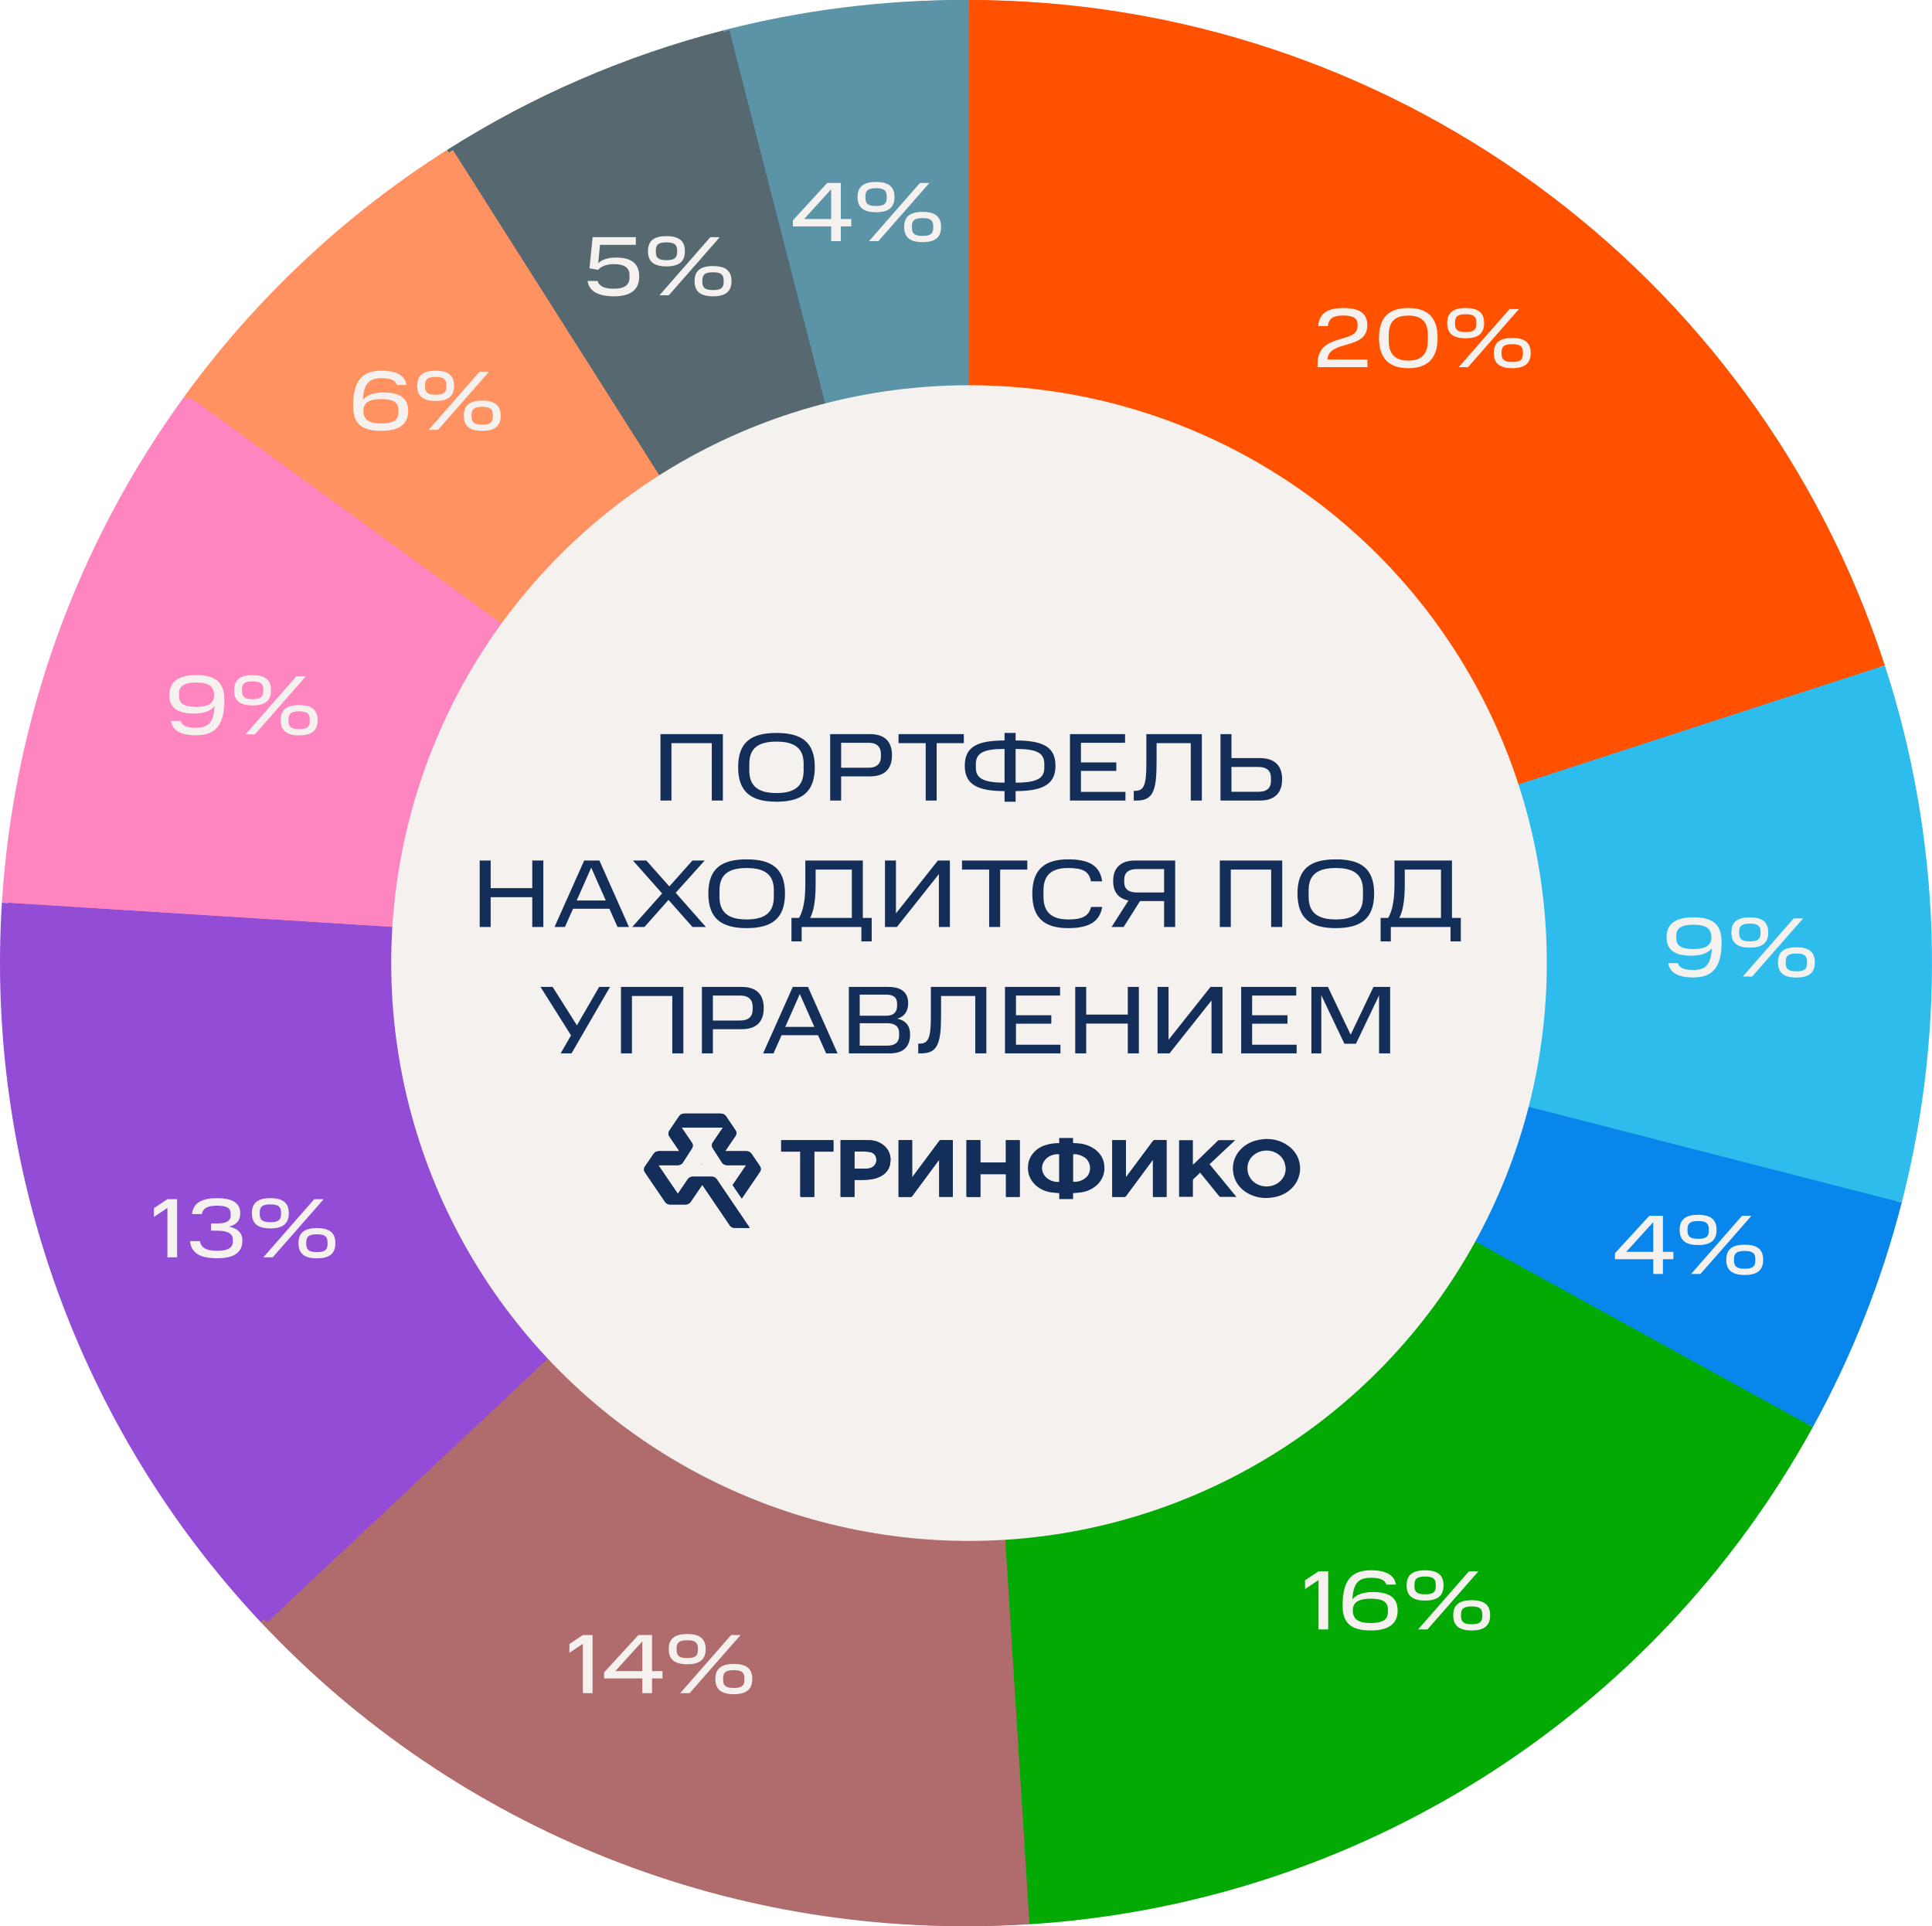 <svg xmlns="http://www.w3.org/2000/svg" width="321" height="320" viewBox="0 0 321 320" fill="none"><path d="M160 160V0C229.316 0 290.749 44.634 312.169 110.557L160 160Z" fill="#FF5100"></path><path d="M160 160.003L312.169 110.561C321.551 139.436 322.524 170.386 314.973 199.793L160 160.003Z" fill="#2DBCEC"></path><path d="M160 160L314.973 199.79C311.635 212.79 306.675 225.319 300.209 237.08L160 160Z" fill="#0986EB"></path><path d="M160 160L300.209 237.08C273.821 285.08 224.713 316.245 170.046 319.684L160 160Z" fill="#02AA03"></path><path d="M160 160L170.046 319.684C122.455 322.678 76.008 304.289 43.365 269.527L160 160Z" fill="#B06C6C"></path><path d="M160 160.009L43.365 269.537C13.123 237.332 -2.458 194.055 0.316 149.963L160 160.009Z" fill="#924CD6"></path><path d="M160.002 160.004L0.318 149.958C2.225 119.656 12.714 90.522 30.56 65.959L160.002 160.004Z" fill="#FF85C0"></path><path d="M160.001 159.999L30.559 65.953C42.412 49.639 57.242 35.712 74.269 24.906L160.001 159.999Z" fill="#FF9260"></path><path d="M160.002 160.008L74.269 24.916C88.445 15.92 103.949 9.211 120.211 5.035L160.002 160.008Z" fill="#576970"></path><path d="M160 160L120.21 5.027C133.21 1.689 146.579 0 160 0V160Z" fill="#5B94A7"></path><path d="M161 160V0C230.316 0 291.749 44.634 313.169 110.557L161 160Z" fill="#FF5100"></path><path d="M161 160.003L313.169 110.561C322.551 139.436 323.524 170.386 315.973 199.793L161 160.003Z" fill="#2DBCEC"></path><path d="M161 160L315.973 199.79C312.635 212.79 307.675 225.319 301.209 237.08L161 160Z" fill="#0986EB"></path><path d="M161 160L301.209 237.08C274.821 285.08 225.713 316.245 171.046 319.684L161 160Z" fill="#02AA03"></path><path d="M161 160L171.046 319.684C123.455 322.678 77.008 304.289 44.365 269.527L161 160Z" fill="#B06C6C"></path><path d="M161 160.009L44.365 269.537C14.123 237.332 -1.458 194.055 1.316 149.963L161 160.009Z" fill="#924CD6"></path><path d="M161.002 160.004L1.318 149.958C3.225 119.656 13.714 90.522 31.56 65.959L161.002 160.004Z" fill="#FF85C0"></path><path d="M161.001 159.999L31.559 65.953C43.412 49.639 58.242 35.712 75.269 24.906L161.001 159.999Z" fill="#FF9260"></path><path d="M161.002 160.008L75.269 24.916C89.445 15.92 104.949 9.211 121.211 5.035L161.002 160.008Z" fill="#576970"></path><path d="M161 160L121.21 5.027C134.21 1.689 147.579 0 161 0V160Z" fill="#5B94A7"></path><circle cx="161" cy="160" r="96" fill="#F5F1EE"></circle><path d="M109.736 121.96H120.104V133H118.264V123.464H111.56V133H109.736V121.96ZM133.521 128.008V126.888C133.521 124.296 132.017 123.208 129.009 123.208C126.001 123.208 124.497 124.296 124.497 126.888V128.008C124.497 130.616 126.001 131.752 129.009 131.752C132.017 131.752 133.521 130.616 133.521 128.008ZM122.641 127.448C122.641 123.288 124.833 121.768 129.009 121.768C133.185 121.768 135.377 123.288 135.377 127.448C135.377 131.608 133.185 133.192 129.009 133.192C124.833 133.192 122.641 131.608 122.641 127.448ZM137.93 121.96H144.538C147.066 121.96 148.202 123.272 148.202 125.464C148.202 127.672 147.066 128.984 144.538 128.984H139.754V133H137.93V121.96ZM146.362 125.736V125.24C146.362 124.152 145.754 123.4 144.314 123.4H139.754V127.544H144.314C145.738 127.544 146.362 126.808 146.362 125.736ZM153.803 123.464H149.291V121.96H160.139V123.464H155.627V133H153.803V123.464ZM166.904 131.432C162.392 131.416 160.296 130.328 160.296 127.224C160.296 124.04 162.392 123.032 166.904 123.016V121.768H168.744V123.016C173.256 123.032 175.368 124.04 175.368 127.224C175.368 130.328 173.256 131.416 168.744 131.432V133.192H166.904V131.432ZM166.904 124.424C163.4 124.424 162.136 125.096 162.136 126.952V127.544C162.136 129.288 163.352 130.024 166.904 130.024V124.424ZM173.512 127.544V126.952C173.512 125.08 172.296 124.424 168.744 124.424V130.024C172.328 130.024 173.512 129.288 173.512 127.544ZM177.776 121.96H186.928V123.4H179.6V126.664H185.472V128.072H179.6V131.56H186.992V133H177.776V121.96ZM188.372 131.384H188.628C190.196 131.384 190.468 130.12 190.468 126.616V121.96H199.684V133H197.844V123.464H192.164V126.616C192.164 131.32 191.604 133 188.868 133H188.372V131.384ZM202.783 121.96H204.607V125.944H209.311C211.855 125.944 213.023 127.256 213.023 129.464C213.023 131.656 211.855 133 209.311 133H202.783V121.96ZM211.167 129.752V129.192C211.167 128.2 210.639 127.416 209.055 127.416H204.607V131.544H209.055C210.639 131.544 211.167 130.792 211.167 129.752ZM79.7 142.96H81.524V147.552H88.436V142.96H90.276V154H88.436V149.056H81.524V154H79.7V142.96ZM95.815 149.6H100.647L98.231 144.144L95.815 149.6ZM97.063 142.96H99.591L104.503 154H102.599L101.255 150.976H95.207L93.863 154H92.135L97.063 142.96ZM115.051 154L111.067 149.504L107.083 154H105.051L110.011 148.432L105.163 142.96H107.387L111.211 147.264L115.051 142.96H117.083L112.267 148.32L117.275 154H115.051ZM128.57 149.008V147.888C128.57 145.296 127.066 144.208 124.058 144.208C121.05 144.208 119.546 145.296 119.546 147.888V149.008C119.546 151.616 121.05 152.752 124.058 152.752C127.066 152.752 128.57 151.616 128.57 149.008ZM117.69 148.448C117.69 144.288 119.882 142.768 124.058 142.768C128.234 142.768 130.426 144.288 130.426 148.448C130.426 152.608 128.234 154.192 124.058 154.192C119.882 154.192 117.69 152.608 117.69 148.448ZM131.501 156.4V152.496H132.749C133.277 151.648 133.805 150.064 133.805 146.928V142.96H143.357V152.496H144.829V156.4H143.117V154H133.197V156.4H131.501ZM141.533 144.464H135.517V146.928C135.517 150.08 135.069 151.632 134.605 152.496H141.533V144.464ZM155.997 145.216L149.021 154H147.037V142.96H148.861V151.744L155.837 142.96H157.821V154H155.997V145.216ZM164.348 144.464H159.836V142.96H170.684V144.464H166.172V154H164.348V144.464ZM171.516 148.496C171.516 144.352 173.676 142.768 177.484 142.768C180.924 142.768 182.764 143.792 183.116 146.416H181.26C180.956 144.672 179.74 144.208 177.484 144.208C174.956 144.208 173.372 145.168 173.372 147.936V148.992C173.372 151.696 174.924 152.752 177.5 152.752C179.66 152.752 180.876 152.304 181.276 150.672H183.132C182.7 153.168 180.876 154.192 177.484 154.192C173.676 154.192 171.516 152.64 171.516 148.496ZM193.414 149.696H189.414L186.694 154H184.694L187.494 149.6C185.814 149.28 184.95 148.176 184.95 146.352C184.95 144.24 186.15 142.96 188.598 142.96H195.254V154H193.414V149.696ZM193.414 144.384H188.886C187.462 144.384 186.79 145.024 186.79 146.128V146.576C186.79 147.648 187.462 148.272 188.886 148.272H193.414V144.384ZM202.672 142.96H213.04V154H211.2V144.464H204.496V154H202.672V142.96ZM226.456 149.008V147.888C226.456 145.296 224.952 144.208 221.944 144.208C218.936 144.208 217.432 145.296 217.432 147.888V149.008C217.432 151.616 218.936 152.752 221.944 152.752C224.952 152.752 226.456 151.616 226.456 149.008ZM215.576 148.448C215.576 144.288 217.768 142.768 221.944 142.768C226.12 142.768 228.312 144.288 228.312 148.448C228.312 152.608 226.12 154.192 221.944 154.192C217.768 154.192 215.576 152.608 215.576 148.448ZM229.387 156.4V152.496H230.635C231.163 151.648 231.691 150.064 231.691 146.928V142.96H241.243V152.496H242.715V156.4H241.003V154H231.083V156.4H229.387ZM239.419 144.464H233.403V146.928C233.403 150.08 232.955 151.632 232.491 152.496H239.419V144.464ZM93.149 175L94.877 172.008L89.805 163.96H91.821L95.853 170.344L99.549 163.96H101.357L94.957 175H93.149ZM103.173 163.96H113.541V175H111.701V165.464H104.997V175H103.173V163.96ZM116.622 163.96H123.23C125.758 163.96 126.894 165.272 126.894 167.464C126.894 169.672 125.758 170.984 123.23 170.984H118.446V175H116.622V163.96ZM125.054 167.736V167.24C125.054 166.152 124.446 165.4 123.006 165.4H118.446V169.544H123.006C124.43 169.544 125.054 168.808 125.054 167.736ZM130.471 170.6H135.303L132.887 165.144L130.471 170.6ZM131.719 163.96H134.247L139.159 175H137.255L135.911 171.976H129.863L128.519 175H126.791L131.719 163.96ZM141.035 163.96H147.627C149.723 163.96 150.891 164.856 150.891 166.664C150.891 167.88 150.363 168.856 149.099 169.24C150.507 169.544 151.211 170.424 151.211 171.864C151.211 173.896 150.091 175 147.867 175H141.035V163.96ZM149.387 172.088V171.56C149.387 170.568 148.731 169.992 147.403 169.992H142.843V173.72H147.403C148.699 173.72 149.387 173.16 149.387 172.088ZM149.051 167.112V166.696C149.051 165.768 148.491 165.24 147.275 165.24H142.843V168.744H147.275C148.475 168.744 149.051 168.136 149.051 167.112ZM152.568 173.384H152.824C154.392 173.384 154.664 172.12 154.664 168.616V163.96H163.88V175H162.04V165.464H156.36V168.616C156.36 173.32 155.8 175 153.064 175H152.568V173.384ZM166.979 163.96H176.131V165.4H168.803V168.664H174.675V170.072H168.803V173.56H176.195V175H166.979V163.96ZM178.647 163.96H180.471V168.552H187.383V163.96H189.223V175H187.383V170.056H180.471V175H178.647V163.96ZM201.29 166.216L194.314 175H192.33V163.96H194.154V172.744L201.13 163.96H203.114V175H201.29V166.216ZM206.216 163.96H215.368V165.4H208.04V168.664H213.912V170.072H208.04V173.56H215.432V175H206.216V163.96ZM229.132 175V165.368L225.292 173.4H223.372L219.532 165.336V175H217.884V163.96H220.636L224.412 171.896L228.204 163.96H230.972V175H229.132Z" fill="#132F59"></path><path d="M216 194.594C215.942 194.941 215.859 195.284 215.752 195.622C215.453 196.495 214.882 197.272 214.107 197.861C213.332 198.449 212.385 198.824 211.381 198.941C210.24 199.135 209.061 199.005 208.006 198.568C207.157 198.239 206.421 197.711 205.873 197.039C205.326 196.367 204.988 195.576 204.893 194.746C204.704 193.51 205.054 192.256 205.87 191.249C206.685 190.242 207.903 189.56 209.265 189.348C210.087 189.179 210.94 189.179 211.761 189.349C212.583 189.519 213.351 189.854 214.008 190.33C214.555 190.714 215.01 191.194 215.346 191.741C215.683 192.287 215.894 192.889 215.967 193.511C215.975 193.556 215.986 193.6 216 193.644V194.594ZM207.267 194.112C207.258 194.508 207.335 194.901 207.495 195.269C207.675 195.701 207.97 196.088 208.353 196.394C208.735 196.701 209.196 196.918 209.693 197.028C210.19 197.137 210.709 197.136 211.206 197.023C211.702 196.911 212.161 196.69 212.542 196.382C212.982 196.019 213.305 195.554 213.476 195.038C213.646 194.523 213.658 193.975 213.51 193.453C213.417 193.006 213.206 192.585 212.895 192.227C212.584 191.868 212.181 191.583 211.722 191.395C211.262 191.207 210.759 191.123 210.255 191.148C209.752 191.173 209.262 191.307 208.828 191.54C208.335 191.802 207.929 192.179 207.654 192.633C207.379 193.086 207.244 193.598 207.265 194.114" fill="#132F59"></path><path d="M178.291 198.224V199.209H175.988V198.223C175.575 198.186 175.178 198.169 174.789 198.112C174.055 198.032 173.352 197.793 172.742 197.415C172.132 197.037 171.632 196.532 171.285 195.942C170.901 195.254 170.734 194.484 170.803 193.717C170.847 192.928 171.156 192.169 171.691 191.543C172.225 190.917 172.959 190.453 173.793 190.213C174.45 190.017 175.136 189.914 175.828 189.908C175.873 189.908 175.917 189.908 175.983 189.908V189.058H178.29V189.895C178.553 189.91 178.8 189.918 179.046 189.939C180.245 190.001 181.38 190.449 182.246 191.2C183.007 191.873 183.451 192.784 183.486 193.745C183.589 194.796 183.226 195.841 182.478 196.652C181.72 197.453 180.66 197.973 179.502 198.11C179.112 198.165 178.715 198.184 178.294 198.222M178.302 196.328C178.781 196.366 179.263 196.286 179.697 196.098C180.131 195.91 180.501 195.62 180.768 195.259C181.023 194.851 181.142 194.384 181.11 193.916C181.079 193.448 180.899 192.998 180.592 192.62C180.085 192.053 178.871 191.61 178.302 191.784V196.328ZM175.972 196.349V191.755C175.492 191.72 175.01 191.804 174.579 191.996C174.147 192.188 173.781 192.483 173.52 192.848C173.26 193.215 173.124 193.643 173.129 194.079C173.135 194.515 173.281 194.94 173.551 195.302C173.816 195.654 174.179 195.936 174.604 196.121C175.029 196.305 175.5 196.384 175.97 196.351" fill="#132F59"></path><path d="M193.816 198.837H191.558V192.734L191.522 192.718C191.506 192.738 191.49 192.757 191.473 192.777C191.452 192.802 191.431 192.827 191.411 192.853C189.97 194.798 188.531 196.742 187.093 198.686C187.06 198.741 187.01 198.785 186.949 198.814C186.888 198.843 186.819 198.855 186.75 198.849C186.323 198.842 185.894 198.843 185.467 198.844C185.31 198.844 185.154 198.845 184.998 198.845H184.804V189.422H187.075V195.522L187.117 195.53C187.147 195.491 187.177 195.451 187.207 195.411C187.233 195.376 187.259 195.342 187.286 195.307C187.286 195.306 187.287 195.305 187.288 195.304C187.38 195.183 187.472 195.061 187.563 194.938C188.896 193.15 190.228 191.361 191.557 189.571C191.59 189.517 191.64 189.473 191.701 189.444C191.761 189.415 191.83 189.403 191.898 189.409C192.369 189.415 192.84 189.414 193.316 189.413C193.481 189.413 193.647 189.413 193.814 189.413L193.816 198.837Z" fill="#132F59"></path><path d="M158.31 189.413V198.835H156.051V192.727L156.013 192.711C155.998 192.729 155.983 192.747 155.969 192.765C155.946 192.793 155.923 192.821 155.901 192.85C154.452 194.803 153.006 196.756 151.563 198.71C151.535 198.756 151.493 198.793 151.442 198.818C151.391 198.842 151.333 198.853 151.276 198.849C150.681 198.842 149.298 198.846 149.298 198.846V189.419H151.55V195.534L151.587 195.543C151.596 195.533 151.605 195.523 151.614 195.514C151.635 195.491 151.656 195.468 151.674 195.443C153.137 193.481 154.598 191.519 156.058 189.556C156.086 189.508 156.13 189.468 156.183 189.442C156.236 189.416 156.296 189.404 156.356 189.408C156.79 189.414 157.225 189.414 157.659 189.413C157.809 189.412 157.959 189.412 158.108 189.412L158.31 189.413Z" fill="#132F59"></path><path d="M160.58 189.418H162.873C162.874 189.438 162.875 189.457 162.877 189.476C162.881 189.523 162.884 189.568 162.884 189.613C162.884 190.736 162.884 191.859 162.884 192.982C162.884 193.093 162.905 193.144 163.051 193.143C164.016 193.14 164.981 193.14 165.946 193.14C165.948 193.14 165.95 193.14 165.952 193.14C166.295 193.14 166.637 193.14 166.98 193.14C167.008 193.14 167.036 193.137 167.069 193.135C167.087 193.133 167.107 193.131 167.129 193.13V189.427H169.427V198.838H167.142V195.067H162.888V198.846H162.681C162.51 198.846 162.34 198.846 162.17 198.845C161.711 198.844 161.253 198.843 160.794 198.851C160.616 198.854 160.579 198.804 160.579 198.654C160.584 195.763 160.585 192.873 160.583 189.982L160.58 189.418Z" fill="#132F59"></path><path d="M205.43 198.846C204.507 198.846 203.629 198.848 202.751 198.84C202.672 198.825 202.603 198.783 202.559 198.722C201.548 197.479 200.539 196.234 199.533 194.987C199.497 194.942 199.459 194.897 199.374 194.794C199.344 194.854 199.307 194.911 199.263 194.964C198.943 195.265 198.616 195.565 198.3 195.871C198.24 195.934 198.206 196.013 198.202 196.096C198.195 196.944 198.197 197.792 198.197 198.64V198.833H195.905V189.424H198.194V193.493C198.32 193.387 198.429 193.303 198.528 193.209C199.801 191.976 201.074 190.742 202.346 189.508C202.392 189.459 202.456 189.427 202.526 189.417C203.41 189.411 204.293 189.413 205.231 189.413C203.793 190.761 202.386 192.083 200.968 193.414L205.429 198.845" fill="#132F59"></path><path d="M139.663 189.42C139.678 189.419 139.692 189.417 139.704 189.416C139.725 189.414 139.743 189.413 139.761 189.413C140.176 189.413 140.591 189.411 141.006 189.41C142.099 189.406 143.192 189.402 144.283 189.425C144.844 189.414 145.401 189.519 145.91 189.731C146.419 189.944 146.868 190.259 147.221 190.652C147.749 191.275 148.008 192.05 147.949 192.832C147.905 194.676 146.506 195.569 145.078 195.87C144.629 195.954 144.173 196 143.715 196.01C143.36 196.026 143.004 196.022 142.647 196.019C142.482 196.017 142.317 196.016 142.151 196.016C142.113 196.016 142.074 196.019 142.029 196.021C142.009 196.023 141.988 196.024 141.965 196.025V198.837H139.663V189.42ZM141.97 194.168C142.053 194.168 142.134 194.168 142.213 194.169C142.368 194.169 142.517 194.17 142.667 194.168C142.815 194.166 142.964 194.166 143.113 194.165C143.48 194.165 143.848 194.164 144.211 194.132C144.576 194.105 144.919 193.96 145.175 193.725C145.432 193.489 145.586 193.177 145.609 192.847C145.64 191.999 145.223 191.451 144.327 191.35C143.555 191.293 142.78 191.272 142.005 191.287C142 191.287 141.994 191.291 141.987 191.297C141.982 191.3 141.977 191.303 141.971 191.307L141.97 194.168Z" fill="#132F59"></path><path d="M135.29 198.846H134.965C134.804 198.846 134.644 198.846 134.484 198.845C134.049 198.844 133.614 198.842 133.181 198.851C132.999 198.854 132.969 198.801 132.969 198.65C132.974 196.285 132.975 193.92 132.972 191.555V191.328H129.795V189.424H138.459C138.46 189.438 138.461 189.453 138.463 189.468C138.466 189.506 138.47 189.546 138.47 189.585C138.47 189.723 138.47 189.862 138.469 190.001C138.468 190.383 138.468 190.765 138.473 191.147C138.473 191.286 138.434 191.33 138.275 191.329C137.586 191.324 136.898 191.325 136.209 191.326C135.98 191.326 135.75 191.326 135.52 191.326H135.29L135.29 198.846Z" fill="#132F59"></path><path d="M123.244 199.113L126.266 194.671C126.361 194.532 126.411 194.371 126.411 194.207C126.411 194.043 126.361 193.882 126.266 193.742L124.859 191.674C124.771 191.544 124.648 191.437 124.501 191.363C124.354 191.289 124.188 191.25 124.02 191.25H120.48L122.207 188.708C122.302 188.568 122.353 188.407 122.353 188.243C122.353 188.079 122.302 187.919 122.207 187.779L120.607 185.423C120.519 185.294 120.396 185.187 120.249 185.113C120.102 185.039 119.937 185 119.769 185H113.693L113.69 185C113.522 185 113.357 185.039 113.211 185.112C113.063 185.187 112.94 185.294 112.851 185.423L111.201 187.853C111.106 187.993 111.056 188.153 111.056 188.317C111.056 188.481 111.106 188.642 111.201 188.782L112.88 191.25H109.441C109.273 191.25 109.108 191.29 108.962 191.364C108.815 191.438 108.693 191.545 108.605 191.674L107.145 193.816C107.05 193.956 107 194.117 107 194.281C107 194.445 107.05 194.606 107.145 194.745L110.506 199.687C110.595 199.817 110.718 199.924 110.865 199.998C111.012 200.072 111.178 200.111 111.347 200.111H113.902C114.071 200.111 114.236 200.072 114.383 199.998C114.53 199.924 114.653 199.817 114.741 199.687L116.681 196.836L116.693 196.853L121.262 203.592C121.346 203.715 121.464 203.818 121.604 203.889C121.744 203.96 121.902 203.997 122.063 203.997L124.151 203.999L124.57 204L124.57 203.999L119.082 195.906C118.994 195.776 118.871 195.669 118.724 195.595C118.577 195.52 118.411 195.481 118.242 195.481H115.117C114.948 195.481 114.783 195.52 114.636 195.594C114.489 195.668 114.366 195.775 114.278 195.904L112.624 198.336L109.386 193.577H112.609C112.782 193.577 112.951 193.536 113.101 193.458C113.25 193.38 113.375 193.268 113.461 193.133L114.978 190.761C115.067 190.623 115.113 190.465 115.11 190.305C115.108 190.145 115.058 189.989 114.965 189.853L113.249 187.328H120.112L118.42 189.814C118.328 189.951 118.277 190.107 118.275 190.267C118.273 190.427 118.318 190.585 118.407 190.724L119.949 193.134C120.035 193.269 120.16 193.381 120.309 193.459C120.459 193.537 120.629 193.578 120.801 193.578H123.973L121.726 196.883L123.244 199.113Z" fill="#132F59"></path><path d="M116.692 189.872L116.68 189.889L116.692 189.906V189.872Z" fill="#132F59"></path><path d="M116.591 193.344L116.539 193.422L116.591 193.501V193.344Z" fill="#132F59"></path><path fill-rule="evenodd" clip-rule="evenodd" d="M107 194.281C107 194.445 107.05 194.606 107.145 194.745L110.506 199.687C110.595 199.817 110.718 199.924 110.865 199.998C111.012 200.072 111.178 200.111 111.347 200.111H113.902C114.071 200.111 114.236 200.072 114.383 199.998C114.53 199.924 114.653 199.817 114.741 199.687L116.681 196.836L116.693 196.853L121.262 203.592C121.346 203.715 121.464 203.818 121.604 203.889C121.744 203.96 121.902 203.997 122.063 203.997L124.151 203.999H124.57L119.082 195.906C118.994 195.776 118.871 195.669 118.724 195.595C118.577 195.52 118.411 195.481 118.242 195.481H115.117C114.948 195.481 114.783 195.52 114.636 195.594C114.489 195.668 114.366 195.775 114.278 195.904L112.624 198.336L109.386 193.577H112.609C112.782 193.577 112.951 193.536 113.101 193.458C113.25 193.38 113.375 193.268 113.461 193.133L114.978 190.761C115.067 190.623 115.113 190.465 115.11 190.305C115.108 190.145 115.058 189.989 114.965 189.853L113.249 187.328H120.112L118.42 189.814C118.328 189.951 118.277 190.107 118.275 190.267C118.273 190.427 118.318 190.585 118.407 190.724L119.949 193.134C120.035 193.269 120.16 193.381 120.309 193.459C120.459 193.537 120.629 193.578 120.801 193.578H123.973L121.726 196.883L123.244 199.113L126.266 194.671C126.361 194.532 126.411 194.371 126.411 194.207C126.411 194.043 126.361 193.882 126.266 193.742L124.859 191.674C124.771 191.544 124.648 191.437 124.501 191.363C124.354 191.289 124.188 191.25 124.02 191.25H120.48L122.207 188.708C122.302 188.568 122.353 188.407 122.353 188.243C122.353 188.079 122.302 187.919 122.207 187.779L120.607 185.423C120.519 185.294 120.396 185.187 120.249 185.113C120.102 185.039 119.937 185 119.769 185H113.693L113.69 185C113.522 185 113.357 185.039 113.211 185.112C113.063 185.187 112.94 185.294 112.851 185.423L111.201 187.853C111.106 187.993 111.056 188.153 111.056 188.317C111.056 188.481 111.106 188.642 111.201 188.782L112.88 191.25H109.441C109.273 191.25 109.108 191.29 108.962 191.364C108.815 191.438 108.693 191.545 108.605 191.674L107.145 193.816C107.05 193.956 107 194.117 107 194.281ZM191.558 198.837H193.816L193.814 189.413C193.647 189.413 193.481 189.413 193.316 189.413C192.84 189.414 192.369 189.415 191.898 189.409C191.83 189.403 191.761 189.415 191.701 189.444C191.64 189.473 191.59 189.517 191.557 189.571C190.228 191.361 188.896 193.15 187.563 194.938C187.472 195.061 187.38 195.183 187.288 195.304L187.286 195.307L187.207 195.411C187.177 195.451 187.147 195.491 187.117 195.53L187.075 195.522V189.422H184.804V198.845H184.998C185.154 198.845 185.31 198.844 185.467 198.844C185.894 198.843 186.323 198.842 186.75 198.849C186.819 198.855 186.888 198.843 186.949 198.814C187.01 198.785 187.06 198.741 187.093 198.686C188.531 196.742 189.97 194.798 191.411 192.853C191.431 192.827 191.452 192.802 191.473 192.777C191.49 192.757 191.506 192.738 191.522 192.718L191.558 192.734V198.837ZM158.31 198.835V189.413L158.108 189.412C157.959 189.412 157.809 189.412 157.659 189.413C157.225 189.414 156.79 189.414 156.356 189.408C156.296 189.404 156.236 189.416 156.183 189.442C156.13 189.468 156.086 189.508 156.058 189.556C154.598 191.519 153.137 193.481 151.674 195.443C151.656 195.468 151.635 195.491 151.614 195.514C151.605 195.523 151.596 195.533 151.587 195.543L151.55 195.534V189.419H149.298V198.846C149.298 198.846 150.681 198.842 151.276 198.849C151.333 198.853 151.391 198.842 151.442 198.818C151.493 198.793 151.535 198.756 151.563 198.71C153.006 196.756 154.452 194.803 155.901 192.85C155.923 192.821 155.946 192.793 155.969 192.765C155.983 192.747 155.998 192.729 156.013 192.711L156.051 192.727V198.835H158.31ZM162.873 189.418H160.58L160.583 189.982C160.585 192.873 160.584 195.763 160.579 198.654C160.579 198.804 160.616 198.854 160.794 198.851C161.253 198.843 161.711 198.844 162.17 198.845C162.34 198.846 162.51 198.846 162.681 198.846H162.888V195.067H167.142V198.838H169.427V189.427H167.129V193.13C167.107 193.131 167.087 193.133 167.069 193.135C167.036 193.137 167.008 193.14 166.98 193.14C166.637 193.14 166.295 193.14 165.952 193.14H165.946C164.981 193.14 164.016 193.14 163.051 193.143C162.905 193.144 162.884 193.093 162.884 192.982V189.613C162.884 189.568 162.881 189.523 162.877 189.476C162.875 189.457 162.874 189.438 162.873 189.418ZM139.761 189.413C139.743 189.413 139.725 189.414 139.704 189.416C139.692 189.417 139.678 189.419 139.663 189.42V198.837H141.965V196.025C141.988 196.024 142.009 196.023 142.029 196.021C142.074 196.019 142.113 196.016 142.151 196.016C142.317 196.016 142.482 196.017 142.647 196.019C143.004 196.022 143.36 196.026 143.715 196.01C144.173 196 144.629 195.954 145.078 195.87C146.506 195.569 147.905 194.676 147.949 192.832C148.008 192.05 147.749 191.275 147.221 190.652C146.868 190.259 146.419 189.944 145.91 189.731C145.401 189.519 144.844 189.414 144.283 189.425C143.192 189.402 142.099 189.406 141.006 189.41C140.591 189.411 140.176 189.413 139.761 189.413ZM134.965 198.846H135.29L135.29 191.326H135.52C135.75 191.326 135.98 191.326 136.209 191.326C136.898 191.325 137.586 191.324 138.275 191.329C138.434 191.33 138.473 191.286 138.473 191.147C138.468 190.765 138.468 190.383 138.469 190.001C138.47 189.862 138.47 189.723 138.47 189.585C138.47 189.546 138.466 189.506 138.463 189.468C138.461 189.453 138.46 189.438 138.459 189.424H129.795V191.328H132.972V191.555C132.975 193.92 132.974 196.285 132.969 198.65C132.969 198.801 132.999 198.854 133.181 198.851C133.614 198.842 134.049 198.844 134.484 198.845C134.644 198.846 134.804 198.846 134.965 198.846ZM116.68 189.889L116.692 189.872V189.906L116.68 189.889ZM116.539 193.422L116.591 193.344V193.501L116.539 193.422ZM142.213 194.169C142.134 194.168 142.053 194.168 141.97 194.168L141.971 191.307C141.977 191.303 141.982 191.3 141.987 191.297C141.994 191.291 142 191.287 142.005 191.287C142.78 191.272 143.555 191.293 144.327 191.35C145.223 191.451 145.64 191.999 145.609 192.847C145.586 193.177 145.432 193.489 145.175 193.725C144.919 193.96 144.576 194.105 144.211 194.132C143.848 194.164 143.48 194.165 143.113 194.165C142.964 194.166 142.815 194.166 142.667 194.168C142.517 194.17 142.368 194.169 142.213 194.169Z" fill="#132F59"></path><path d="M218.917 60.412C218.917 55.176 225.553 57.206 225.553 54.196V53.86C225.553 52.768 224.615 52.418 223.229 52.418C221.577 52.418 220.793 52.838 220.625 54.168H219.015C219.183 51.942 220.723 51.172 223.229 51.172C225.693 51.172 227.177 51.928 227.177 54.014C227.177 58.27 220.779 56.352 220.555 59.712H227.191V61H218.917V60.412ZM237.234 56.59V55.638C237.234 53.426 236.17 52.432 233.986 52.432C231.802 52.432 230.738 53.412 230.738 55.652V56.59C230.738 58.83 231.802 59.894 233.986 59.908C236.17 59.908 237.234 58.816 237.234 56.59ZM229.114 56.128C229.114 52.572 230.934 51.172 233.986 51.172C237.038 51.172 238.858 52.572 238.858 56.142C238.858 59.684 237.038 61.168 233.986 61.168C230.934 61.168 229.114 59.684 229.114 56.128ZM245.295 53.832V53.552C245.295 52.502 244.721 52.208 243.517 52.208C242.313 52.208 241.753 52.502 241.753 53.552V53.818C241.753 54.868 242.327 55.162 243.517 55.162C244.707 55.162 245.295 54.882 245.295 53.832ZM253.023 58.802V58.522C253.023 57.472 252.463 57.178 251.259 57.178C250.055 57.178 249.481 57.472 249.481 58.522V58.788C249.481 59.838 250.069 60.132 251.259 60.132C252.449 60.132 253.023 59.852 253.023 58.802ZM240.451 53.678C240.451 51.942 241.445 51.172 243.517 51.172C245.589 51.172 246.583 51.942 246.583 53.678C246.583 55.414 245.589 56.198 243.517 56.198C241.445 56.198 240.451 55.414 240.451 53.678ZM250.811 51.34H252.379L243.909 61H242.355L250.811 51.34ZM248.193 58.648C248.193 56.912 249.187 56.142 251.259 56.142C253.331 56.142 254.325 56.912 254.325 58.648C254.325 60.384 253.331 61.168 251.259 61.168C249.187 61.168 248.193 60.384 248.193 58.648Z" fill="#F5F1EE"></path><path d="M286.04 156.55C286.04 161.072 284.262 162.388 281.294 162.388C278.662 162.388 277.416 161.492 277.178 160.008H278.774C278.998 160.75 279.726 161.142 281.322 161.142C283.31 161.142 284.262 160.386 284.416 157.544C283.8 158.342 282.638 158.776 281 158.776C278.368 158.776 276.898 157.894 276.898 155.696C276.898 153.442 278.452 152.392 281.378 152.392C284.57 152.392 286.054 153.554 286.04 156.55ZM278.508 155.458V155.85C278.508 157.152 279.404 157.67 281.364 157.67C283.352 157.67 284.346 157.068 284.346 155.738C284.346 154.324 283.52 153.624 281.378 153.624C279.39 153.624 278.508 154.184 278.508 155.458ZM292.507 155.066V154.786C292.507 153.736 291.933 153.442 290.729 153.442C289.525 153.442 288.965 153.736 288.965 154.786V155.052C288.965 156.102 289.539 156.396 290.729 156.396C291.919 156.396 292.507 156.116 292.507 155.066ZM300.235 160.036V159.756C300.235 158.706 299.675 158.412 298.471 158.412C297.267 158.412 296.693 158.706 296.693 159.756V160.022C296.693 161.072 297.281 161.366 298.471 161.366C299.661 161.366 300.235 161.086 300.235 160.036ZM287.663 154.912C287.663 153.176 288.657 152.406 290.729 152.406C292.801 152.406 293.795 153.176 293.795 154.912C293.795 156.648 292.801 157.432 290.729 157.432C288.657 157.432 287.663 156.648 287.663 154.912ZM298.023 152.574H299.591L291.121 162.234H289.567L298.023 152.574ZM295.405 159.882C295.405 158.146 296.399 157.376 298.471 157.376C300.543 157.376 301.537 158.146 301.537 159.882C301.537 161.618 300.543 162.402 298.471 162.402C296.399 162.402 295.405 161.618 295.405 159.882Z" fill="#F5F1EE"></path><path d="M268.327 208.202L274.025 201.986H276.293V207.978H278.029V209.196H276.293V211.646H274.683V209.196H268.327V208.202ZM270.189 207.978H274.683V203.036L270.189 207.978ZM283.917 204.478V204.198C283.917 203.148 283.343 202.854 282.139 202.854C280.935 202.854 280.375 203.148 280.375 204.198V204.464C280.375 205.514 280.949 205.808 282.139 205.808C283.329 205.808 283.917 205.528 283.917 204.478ZM291.645 209.448V209.168C291.645 208.118 291.085 207.824 289.881 207.824C288.677 207.824 288.103 208.118 288.103 209.168V209.434C288.103 210.484 288.691 210.778 289.881 210.778C291.071 210.778 291.645 210.498 291.645 209.448ZM279.073 204.324C279.073 202.588 280.067 201.818 282.139 201.818C284.211 201.818 285.205 202.588 285.205 204.324C285.205 206.06 284.211 206.844 282.139 206.844C280.067 206.844 279.073 206.06 279.073 204.324ZM289.433 201.986H291.001L282.531 211.646H280.977L289.433 201.986ZM286.815 209.294C286.815 207.558 287.809 206.788 289.881 206.788C291.953 206.788 292.947 207.558 292.947 209.294C292.947 211.03 291.953 211.814 289.881 211.814C287.809 211.814 286.815 211.03 286.815 209.294Z" fill="#F5F1EE"></path><path d="M216.832 262.543L219.072 261.045H220.682V270.705H219.072V262.501L216.832 263.999V262.543ZM223.072 266.715C223.072 262.193 224.85 260.877 227.818 260.877C230.45 260.877 231.696 261.773 231.934 263.257H230.338C230.114 262.515 229.386 262.123 227.79 262.123C225.802 262.123 224.85 262.879 224.696 265.721C225.312 264.923 226.474 264.489 228.112 264.489C230.744 264.489 232.214 265.371 232.214 267.569C232.214 269.823 230.66 270.873 227.734 270.873C224.542 270.873 223.058 269.711 223.072 266.715ZM230.604 267.807V267.415C230.604 266.113 229.708 265.595 227.748 265.595C225.76 265.595 224.766 266.197 224.766 267.527C224.766 268.941 225.592 269.641 227.734 269.641C229.722 269.641 230.604 269.081 230.604 267.807ZM238.554 263.537V263.257C238.554 262.207 237.98 261.913 236.776 261.913C235.572 261.913 235.012 262.207 235.012 263.257V263.523C235.012 264.573 235.586 264.867 236.776 264.867C237.966 264.867 238.554 264.587 238.554 263.537ZM246.282 268.507V268.227C246.282 267.177 245.722 266.883 244.518 266.883C243.314 266.883 242.74 267.177 242.74 268.227V268.493C242.74 269.543 243.328 269.837 244.518 269.837C245.708 269.837 246.282 269.557 246.282 268.507ZM233.71 263.383C233.71 261.647 234.704 260.877 236.776 260.877C238.848 260.877 239.842 261.647 239.842 263.383C239.842 265.119 238.848 265.903 236.776 265.903C234.704 265.903 233.71 265.119 233.71 263.383ZM244.07 261.045H245.638L237.168 270.705H235.614L244.07 261.045ZM241.452 268.353C241.452 266.617 242.446 265.847 244.518 265.847C246.59 265.847 247.584 266.617 247.584 268.353C247.584 270.089 246.59 270.873 244.518 270.873C242.446 270.873 241.452 270.089 241.452 268.353Z" fill="#F5F1EE"></path><path d="M94.606 273.131L96.846 271.633H98.456V281.293H96.846V273.089L94.606 274.587V273.131ZM100.369 277.849L106.067 271.633H108.335V277.625H110.071V278.843H108.335V281.293H106.725V278.843H100.369V277.849ZM102.231 277.625H106.725V272.683L102.231 277.625ZM115.959 274.125V273.845C115.959 272.795 115.385 272.501 114.181 272.501C112.977 272.501 112.417 272.795 112.417 273.845V274.111C112.417 275.161 112.991 275.455 114.181 275.455C115.371 275.455 115.959 275.175 115.959 274.125ZM123.687 279.095V278.815C123.687 277.765 123.127 277.471 121.923 277.471C120.719 277.471 120.145 277.765 120.145 278.815V279.081C120.145 280.131 120.733 280.425 121.923 280.425C123.113 280.425 123.687 280.145 123.687 279.095ZM111.115 273.971C111.115 272.235 112.109 271.465 114.181 271.465C116.253 271.465 117.247 272.235 117.247 273.971C117.247 275.707 116.253 276.491 114.181 276.491C112.109 276.491 111.115 275.707 111.115 273.971ZM121.475 271.633H123.043L114.573 281.293H113.019L121.475 271.633ZM118.857 278.941C118.857 277.205 119.851 276.435 121.923 276.435C123.995 276.435 124.989 277.205 124.989 278.941C124.989 280.677 123.995 281.461 121.923 281.461C119.851 281.461 118.857 280.677 118.857 278.941Z" fill="#F5F1EE"></path><path d="M25.574 200.721L27.814 199.223H29.424V208.883H27.814V200.679L25.574 202.177V200.721ZM31.576 206.195H33.214C33.396 207.287 34.292 207.805 36.056 207.805C37.904 207.805 38.688 207.259 38.688 206.279V205.901C38.688 204.893 37.722 204.459 36.126 204.459H35.062V203.255H36.098C37.554 203.255 38.324 202.863 38.324 201.953V201.589C38.324 200.623 37.526 200.301 36.056 200.301C34.586 200.301 33.732 200.651 33.536 201.701H31.898C32.108 199.783 33.634 199.055 36.042 199.055C38.478 199.055 39.92 199.755 39.92 201.589C39.92 202.765 39.262 203.479 38.072 203.787C39.43 204.067 40.27 204.767 40.27 206.097C40.27 208.183 38.772 209.037 36.056 209.037C33.2 209.037 31.758 208.141 31.576 206.195ZM46.695 201.715V201.435C46.695 200.385 46.121 200.091 44.917 200.091C43.713 200.091 43.153 200.385 43.153 201.435V201.701C43.153 202.751 43.727 203.045 44.917 203.045C46.107 203.045 46.695 202.765 46.695 201.715ZM54.423 206.685V206.405C54.423 205.355 53.863 205.061 52.659 205.061C51.455 205.061 50.881 205.355 50.881 206.405V206.671C50.881 207.721 51.469 208.015 52.659 208.015C53.849 208.015 54.423 207.735 54.423 206.685ZM41.851 201.561C41.851 199.825 42.845 199.055 44.917 199.055C46.989 199.055 47.983 199.825 47.983 201.561C47.983 203.297 46.989 204.081 44.917 204.081C42.845 204.081 41.851 203.297 41.851 201.561ZM52.211 199.223H53.779L45.309 208.883H43.755L52.211 199.223ZM49.593 206.531C49.593 204.795 50.587 204.025 52.659 204.025C54.731 204.025 55.725 204.795 55.725 206.531C55.725 208.267 54.731 209.051 52.659 209.051C50.587 209.051 49.593 208.267 49.593 206.531Z" fill="#F5F1EE"></path><path d="M37.276 116.316C37.276 120.838 35.498 122.154 32.53 122.154C29.898 122.154 28.652 121.258 28.414 119.774H30.01C30.234 120.516 30.962 120.908 32.558 120.908C34.546 120.908 35.498 120.152 35.652 117.31C35.036 118.108 33.874 118.542 32.236 118.542C29.604 118.542 28.134 117.66 28.134 115.462C28.134 113.208 29.688 112.158 32.614 112.158C35.806 112.158 37.29 113.32 37.276 116.316ZM29.744 115.224V115.616C29.744 116.918 30.64 117.436 32.6 117.436C34.588 117.436 35.582 116.834 35.582 115.504C35.582 114.09 34.756 113.39 32.614 113.39C30.626 113.39 29.744 113.95 29.744 115.224ZM43.743 114.832V114.552C43.743 113.502 43.169 113.208 41.965 113.208C40.761 113.208 40.201 113.502 40.201 114.552V114.818C40.201 115.868 40.775 116.162 41.965 116.162C43.155 116.162 43.743 115.882 43.743 114.832ZM51.471 119.802V119.522C51.471 118.472 50.911 118.178 49.707 118.178C48.503 118.178 47.929 118.472 47.929 119.522V119.788C47.929 120.838 48.517 121.132 49.707 121.132C50.897 121.132 51.471 120.852 51.471 119.802ZM38.899 114.678C38.899 112.942 39.893 112.172 41.965 112.172C44.037 112.172 45.031 112.942 45.031 114.678C45.031 116.414 44.037 117.198 41.965 117.198C39.893 117.198 38.899 116.414 38.899 114.678ZM49.259 112.34H50.827L42.357 122H40.803L49.259 112.34ZM46.641 119.648C46.641 117.912 47.635 117.142 49.707 117.142C51.779 117.142 52.773 117.912 52.773 119.648C52.773 121.384 51.779 122.168 49.707 122.168C47.635 122.168 46.641 121.384 46.641 119.648Z" fill="#F5F1EE"></path><path d="M58.678 67.422C58.678 62.9 60.456 61.584 63.424 61.584C66.056 61.584 67.302 62.48 67.54 63.964H65.944C65.72 63.222 64.992 62.83 63.396 62.83C61.408 62.83 60.456 63.586 60.302 66.428C60.918 65.63 62.08 65.196 63.718 65.196C66.35 65.196 67.82 66.078 67.82 68.276C67.82 70.53 66.266 71.58 63.34 71.58C60.148 71.58 58.664 70.418 58.678 67.422ZM66.21 68.514V68.122C66.21 66.82 65.314 66.302 63.354 66.302C61.366 66.302 60.372 66.904 60.372 68.234C60.372 69.648 61.198 70.348 63.34 70.348C65.328 70.348 66.21 69.788 66.21 68.514ZM74.161 64.244V63.964C74.161 62.914 73.587 62.62 72.383 62.62C71.179 62.62 70.619 62.914 70.619 63.964V64.23C70.619 65.28 71.193 65.574 72.383 65.574C73.573 65.574 74.161 65.294 74.161 64.244ZM81.889 69.214V68.934C81.889 67.884 81.329 67.59 80.125 67.59C78.921 67.59 78.347 67.884 78.347 68.934V69.2C78.347 70.25 78.935 70.544 80.125 70.544C81.315 70.544 81.889 70.264 81.889 69.214ZM69.317 64.09C69.317 62.354 70.311 61.584 72.383 61.584C74.455 61.584 75.449 62.354 75.449 64.09C75.449 65.826 74.455 66.61 72.383 66.61C70.311 66.61 69.317 65.826 69.317 64.09ZM79.677 61.752H81.245L72.775 71.412H71.221L79.677 61.752ZM77.059 69.06C77.059 67.324 78.053 66.554 80.125 66.554C82.197 66.554 83.191 67.324 83.191 69.06C83.191 70.796 82.197 71.58 80.125 71.58C78.053 71.58 77.059 70.796 77.059 69.06Z" fill="#F5F1EE"></path><path d="M97.635 46.679H99.301C99.553 47.589 100.477 47.967 102.017 47.967C103.655 47.967 104.593 47.421 104.593 46.105V45.685C104.593 44.439 103.669 43.879 102.031 43.879C100.925 43.879 99.987 44.159 99.371 44.831L97.943 44.579L98.461 39.399H98.475H105.643V40.673H99.693L99.385 43.739C99.931 43.179 100.967 42.787 102.325 42.787C104.943 42.787 106.203 43.823 106.203 45.909C106.203 48.093 104.859 49.227 102.017 49.227C99.385 49.227 97.845 48.373 97.635 46.679ZM112.507 41.891V41.611C112.507 40.561 111.933 40.267 110.729 40.267C109.525 40.267 108.965 40.561 108.965 41.611V41.877C108.965 42.927 109.539 43.221 110.729 43.221C111.919 43.221 112.507 42.941 112.507 41.891ZM120.235 46.861V46.581C120.235 45.531 119.675 45.237 118.471 45.237C117.267 45.237 116.693 45.531 116.693 46.581V46.847C116.693 47.897 117.281 48.191 118.471 48.191C119.661 48.191 120.235 47.911 120.235 46.861ZM107.663 41.737C107.663 40.001 108.657 39.231 110.729 39.231C112.801 39.231 113.795 40.001 113.795 41.737C113.795 43.473 112.801 44.257 110.729 44.257C108.657 44.257 107.663 43.473 107.663 41.737ZM118.023 39.399H119.591L111.121 49.059H109.567L118.023 39.399ZM115.405 46.707C115.405 44.971 116.399 44.201 118.471 44.201C120.543 44.201 121.537 44.971 121.537 46.707C121.537 48.443 120.543 49.227 118.471 49.227C116.399 49.227 115.405 48.443 115.405 46.707Z" fill="#F5F1EE"></path><path d="M131.739 36.615L137.437 30.399H139.705V36.391H141.441V37.609H139.705V40.059H138.095V37.609H131.739V36.615ZM133.601 36.391H138.095V31.449L133.601 36.391ZM147.329 32.891V32.611C147.329 31.561 146.755 31.267 145.551 31.267C144.347 31.267 143.787 31.561 143.787 32.611V32.877C143.787 33.927 144.361 34.221 145.551 34.221C146.741 34.221 147.329 33.941 147.329 32.891ZM155.057 37.861V37.581C155.057 36.531 154.497 36.237 153.293 36.237C152.089 36.237 151.515 36.531 151.515 37.581V37.847C151.515 38.897 152.103 39.191 153.293 39.191C154.483 39.191 155.057 38.911 155.057 37.861ZM142.485 32.737C142.485 31.001 143.479 30.231 145.551 30.231C147.623 30.231 148.617 31.001 148.617 32.737C148.617 34.473 147.623 35.257 145.551 35.257C143.479 35.257 142.485 34.473 142.485 32.737ZM152.845 30.399H154.413L145.943 40.059H144.389L152.845 30.399ZM150.227 37.707C150.227 35.971 151.221 35.201 153.293 35.201C155.365 35.201 156.359 35.971 156.359 37.707C156.359 39.443 155.365 40.227 153.293 40.227C151.221 40.227 150.227 39.443 150.227 37.707Z" fill="#F5F1EE"></path></svg>